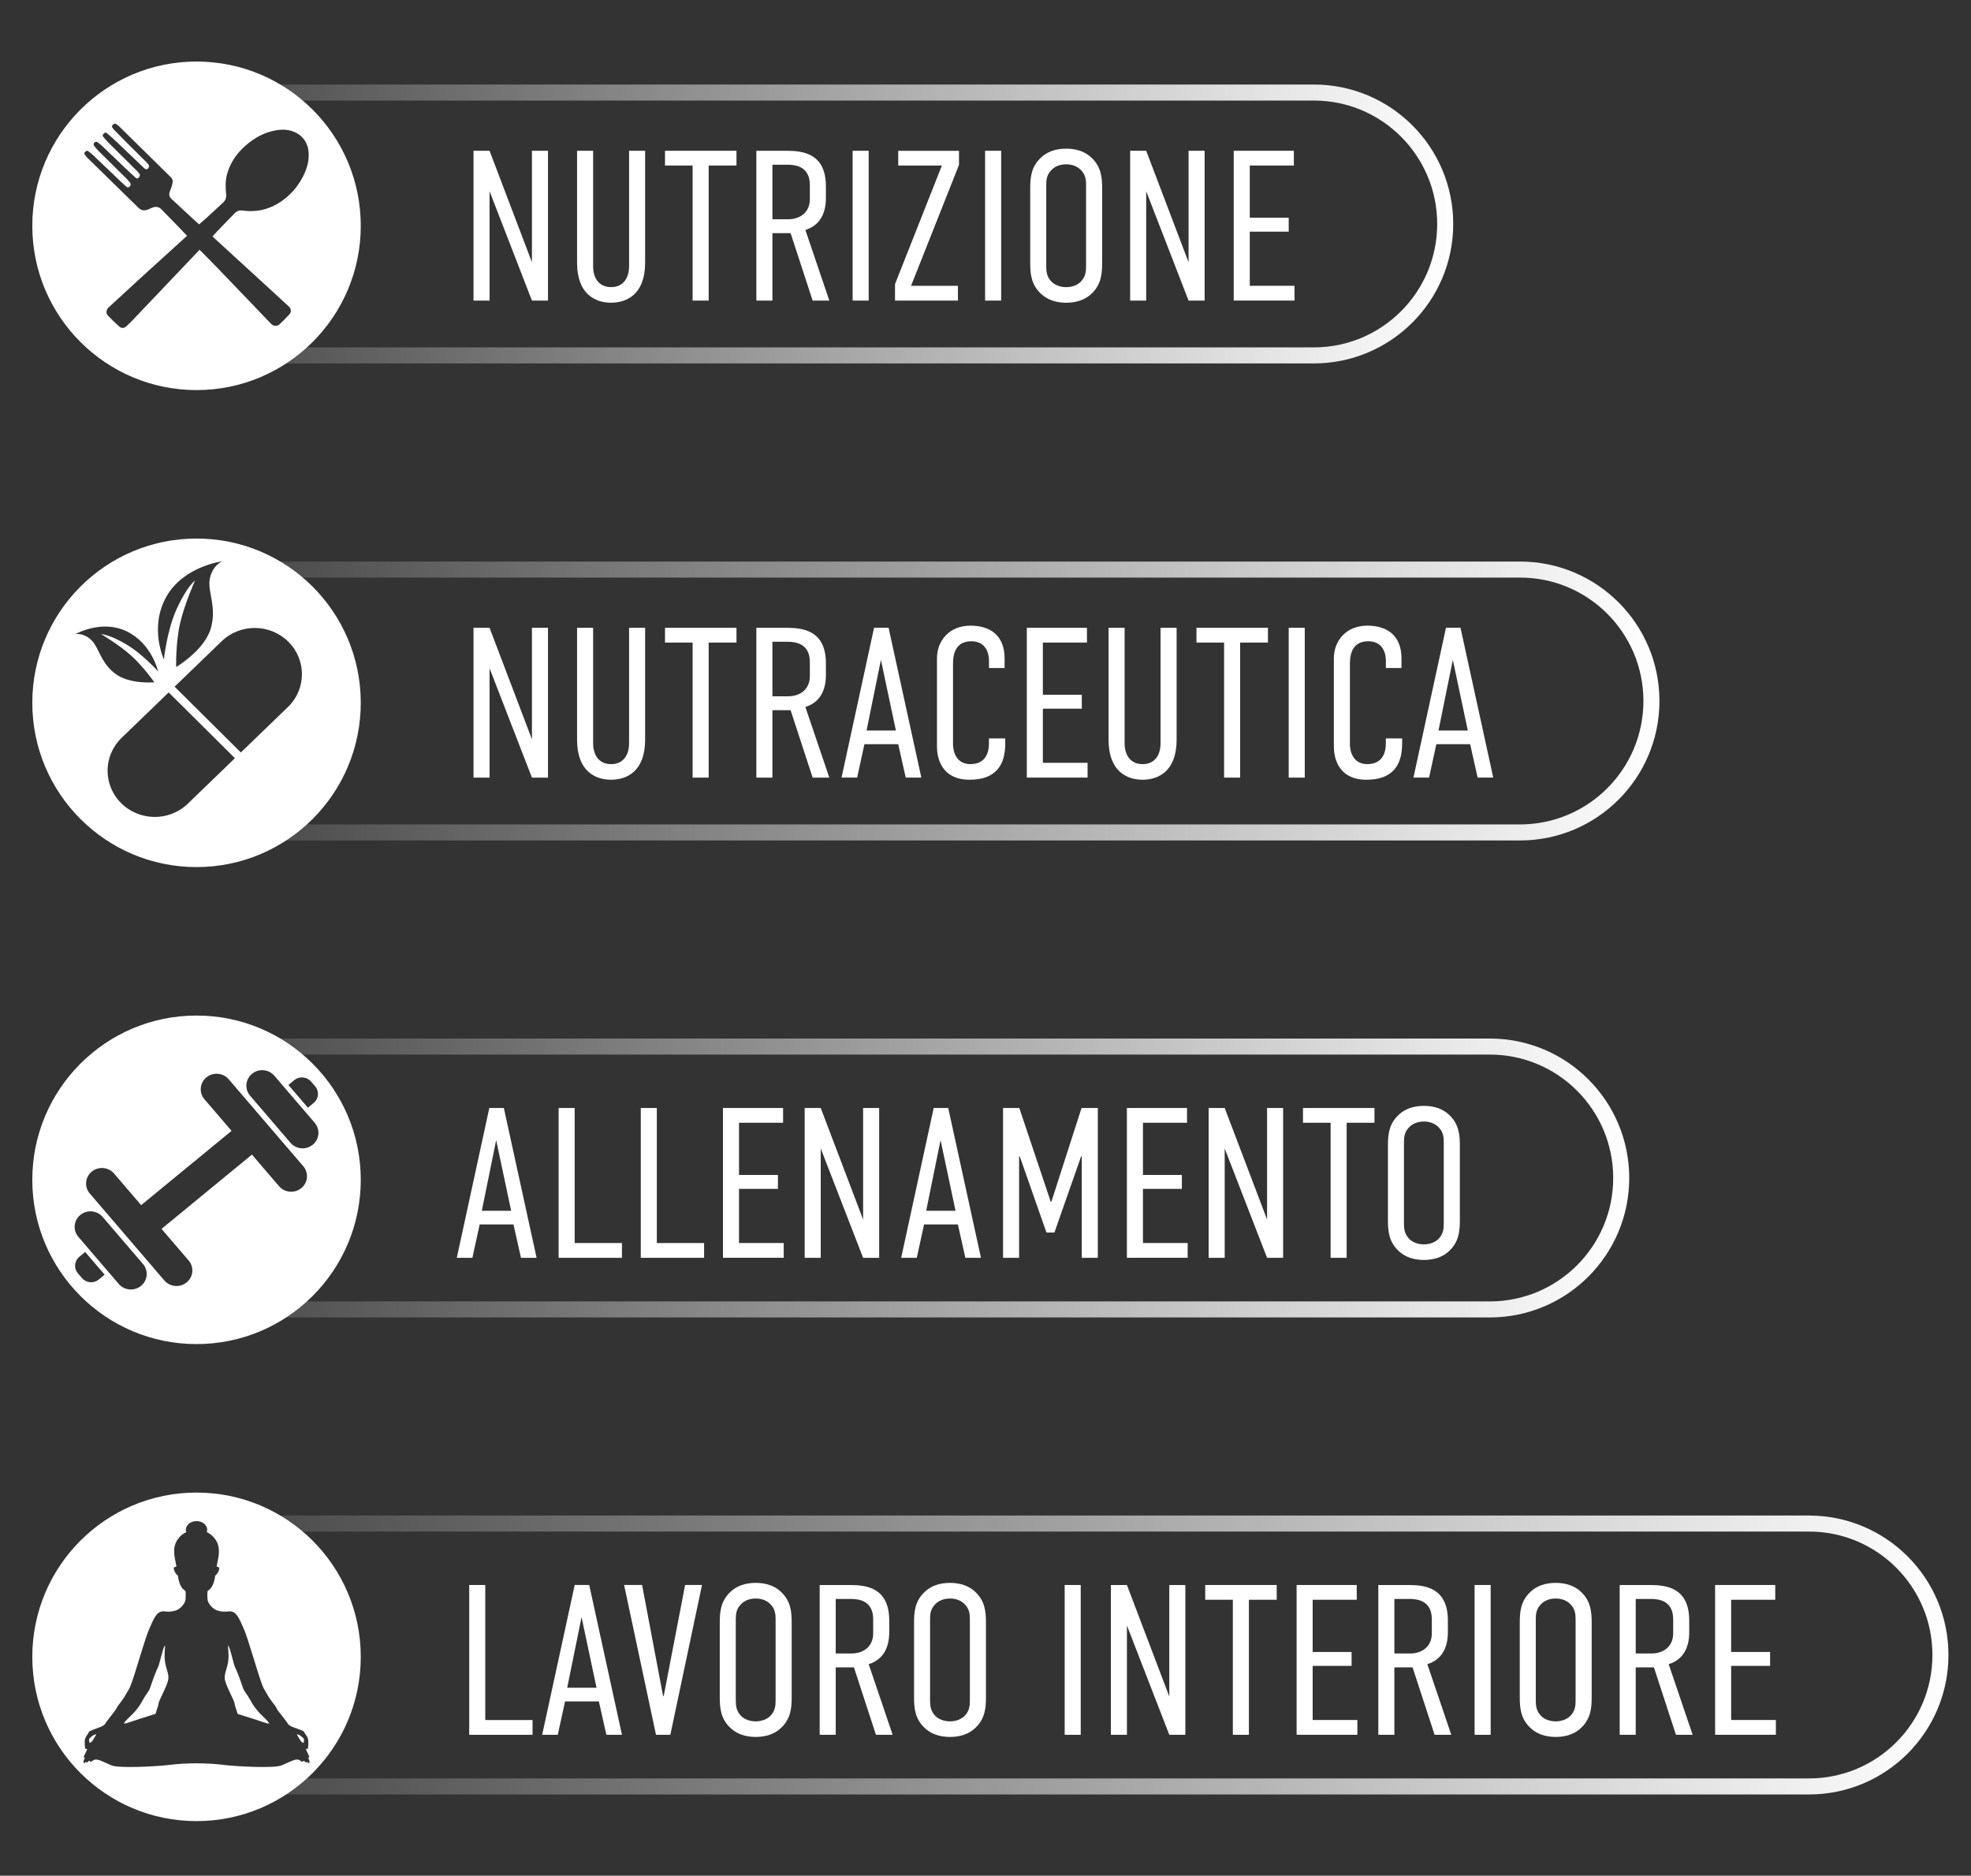 <?xml version="1.0" encoding="UTF-8"?><svg id="Livello_1" xmlns="http://www.w3.org/2000/svg" width="715.87" height="681.11" xmlns:xlink="http://www.w3.org/1999/xlink" viewBox="0 0 715.87 681.11"><rect x="0" y="0" width="715.87" height="681.11" fill="#333333" stroke="none"/><defs><linearGradient id="Sfumatura_senza_nome_5" x1="80.99" y1="600.97" x2="707.68" y2="600.97" gradientUnits="userSpaceOnUse"><stop offset="0" stop-color="#fff" stop-opacity=".1"/><stop offset="1" stop-color="#fff"/></linearGradient><linearGradient id="Sfumatura_senza_nome_5-2" x1="75.01" y1="427.75" x2="591.73" y2="427.75" xlink:href="#Sfumatura_senza_nome_5"/><linearGradient id="Sfumatura_senza_nome_5-3" x1="85.98" y1="254.54" x2="602.71" y2="254.54" xlink:href="#Sfumatura_senza_nome_5"/><linearGradient id="Sfumatura_senza_nome_5-4" x1="70.02" y1="81.33" x2="527.8" y2="81.33" xlink:href="#Sfumatura_senza_nome_5"/></defs><path d="m177.81,54.75l15.39,40.49v-40.49h5.83v54.4h-5.83l-15.39-39.71v39.71h-5.83v-54.4h5.83Z" fill="#fff" stroke-width="0"/><path d="m215.42,54.75v41.89c0,4.51,2.25,7.62,6.53,7.62s6.53-3.11,6.53-7.62v-41.89h5.83v40.64c0,11.58-6.76,14.53-12.36,14.53s-12.36-2.95-12.36-14.53v-40.64h5.83Z" fill="#fff" stroke-width="0"/><path d="m267.49,54.75v5.36h-10.1v49.04h-5.83v-49.04h-10.03v-5.36h25.96Z" fill="#fff" stroke-width="0"/><path d="m285.59,54.75c5.91,0,14.38.86,14.38,12.9v4.27c0,5.98-2.49,10.03-7.46,11.58l8.7,25.65h-6.06l-8-24.48h-6.61v24.48h-5.83v-54.4h10.88Zm-5.05,24.87h5.75c4.27,0,7.85-2.49,7.85-7.3v-5.13c0-6.76-5.21-7.38-8.16-7.38h-5.44v19.82Z" fill="#fff" stroke-width="0"/><path d="m315.51,54.75v54.4h-5.83v-54.4h5.83Z" fill="#fff" stroke-width="0"/><path d="m348.31,54.75v5.13l-17.41,43.91h17.02v5.36h-22.85v-5.98l17.02-43.05h-15.85v-5.36h22.07Z" fill="#fff" stroke-width="0"/><path d="m363.62,54.75v54.4h-5.83v-54.4h5.83Z" fill="#fff" stroke-width="0"/><path d="m374.18,68.51c0-4.04.31-7.93,3.89-11.27,2.18-2.1,5.29-3.26,9.17-3.26s6.99,1.17,9.17,3.26c3.57,3.34,3.89,7.23,3.89,11.27v26.89c0,4.04-.31,7.93-3.89,11.27-2.18,2.1-5.29,3.26-9.17,3.26s-6.99-1.17-9.17-3.26c-3.57-3.34-3.89-7.23-3.89-11.27v-26.89Zm20.28-1.24c0-1.94-.16-3.89-2.02-5.67-1.09-1.09-2.88-1.94-5.21-1.94s-4.12.85-5.21,1.94c-1.87,1.79-2.02,3.73-2.02,5.67v29.38c0,1.94.16,3.89,2.02,5.75,1.09,1.01,2.88,1.87,5.21,1.87s4.12-.86,5.21-1.87c1.87-1.87,2.02-3.81,2.02-5.75v-29.38Z" fill="#fff" stroke-width="0"/><path d="m416.3,54.75l15.39,40.49v-40.49h5.83v54.4h-5.83l-15.39-39.71v39.71h-5.83v-54.4h5.83Z" fill="#fff" stroke-width="0"/><path d="m448.09,54.75h21.84v5.36h-16.01v18.96h14.14v5.05h-14.14v19.66h16.24v5.36h-22.07v-54.4Z" fill="#fff" stroke-width="0"/><path d="m71.38,22.35c-32.94,0-59.65,26.71-59.65,59.65s26.71,59.65,59.65,59.65,59.65-26.71,59.65-59.65-26.71-59.65-59.65-59.65Zm38.72,41.67c-2.08,4.03-5.02,7.34-8.94,9.75-3.96,2.43-8.28,3.34-12.92,2.69-1.18-.17-2.16.11-2.97.93-1.93,1.96-3.84,3.94-5.75,5.93-.78.81-1.52,1.65-2.32,2.52.18.19.33.36.5.51,6.42,5.88,12.84,11.77,19.27,17.65,2.63,2.41,5.26,4.81,7.88,7.23.96.88,1.07,2.06.19,3-1.11,1.19-2.25,2.35-3.44,3.47-.93.88-2.24.81-3.12-.1-6.49-6.76-12.97-13.52-19.47-20.28-1.9-1.97-3.82-3.92-5.74-5.87-.24-.25-.52-.47-.81-.73-.8.85-1.57,1.66-2.34,2.47-7.3,7.68-14.6,15.36-21.91,23.03-.73.77-1.49,1.5-2.27,2.22-.82.76-1.74.88-2.57.16-1.48-1.29-2.89-2.66-4.24-4.08-.75-.79-.52-2.12.34-2.91,4.17-3.84,8.33-7.68,12.52-11.5,5.15-4.7,10.33-9.39,15.5-14.08.14-.12.3-.22.48-.35-1.14-1.21-2.19-2.34-3.27-3.45-2-2.06-4.02-4.1-6.02-6.16-.98-1.01-2.12-1.17-3.39-.65-.53.22-1.05.48-1.58.68-1.26.49-2.37.38-3.4-.63-6.18-6.08-12.4-12.12-18.59-18.19-.37-.36-.66-.8-.97-1.22-.28-.39-.06-.67.24-.94.3-.27.59-.56,1.01-.25.58.43,1.17.86,1.69,1.35,3.36,3.19,6.71,6.41,10.06,9.61.66.63,1.33,1.23,2.01,1.84.51.46.84.49,1.24.15.47-.39.61-1.06.24-1.51-.46-.57-.96-1.12-1.49-1.64-3.25-3.23-6.53-6.45-9.78-9.68-.62-.61-1.2-1.27-1.74-1.95-.46-.58-.15-1.38.58-1.56.19-.05.48.06.65.19.54.4,1.08.81,1.56,1.27,3.42,3.25,6.83,6.52,10.25,9.79.61.58,1.24,1.14,1.86,1.7.48.43.75.46,1.16.15.45-.33.65-1,.37-1.42-.25-.37-.55-.72-.87-1.04-3.44-3.42-6.9-6.84-10.34-10.26-.61-.6-1.18-1.24-1.73-1.9-.57-.69-.55-.92-.05-1.41.54-.52.74-.55,1.47.07,1.14.97,2.25,1.98,3.33,3.01,3.15,2.98,6.27,5.99,9.41,8.98.19.19.4.37.6.54.49.42.8.45,1.2.12.44-.36.59-1.01.29-1.43-.22-.32-.47-.61-.74-.89-2.65-2.64-5.32-5.27-7.97-7.92-1.32-1.32-2.61-2.66-3.91-3.99-.14-.14-.26-.31-.38-.47-.41-.57-.42-.8-.05-1.19.51-.54.88-.61,1.47-.21.41.29.79.63,1.15.98,5.99,5.88,11.99,11.77,17.97,17.67.61.6,1.29,1.21,1.22,2.15-.05.62-.22,1.23-.4,1.83-.22.71-.57,1.39-.76,2.11-.23.86-.02,1.64.67,2.28,2.7,2.5,5.39,5.01,8.09,7.51.64.59,1.3,1.16,1.99,1.78.83-.72,1.64-1.4,2.42-2.11,2.1-1.92,4.18-3.85,6.27-5.78.91-.84,1.26-1.82,1.12-3.09-.26-2.36-.31-4.75.3-7.09,1.12-4.22,3.49-7.68,6.79-10.56,2.72-2.37,5.75-4.23,9.31-5.15,2.4-.62,4.81-.88,7.24-.18,3.58,1.03,5.9,3.8,6.28,7.44.34,3.23-.49,6.21-1.96,9.04Z" fill="#fff" stroke-width="0"/><path d="m177.81,227.97l15.39,40.49v-40.49h5.83v54.4h-5.83l-15.39-39.71v39.71h-5.83v-54.4h5.83Z" fill="#fff" stroke-width="0"/><path d="m215.42,227.97v41.89c0,4.51,2.25,7.62,6.53,7.62s6.53-3.11,6.53-7.62v-41.89h5.83v40.64c0,11.58-6.76,14.53-12.36,14.53s-12.36-2.95-12.36-14.53v-40.64h5.83Z" fill="#fff" stroke-width="0"/><path d="m267.49,227.97v5.36h-10.1v49.04h-5.83v-49.04h-10.03v-5.36h25.96Z" fill="#fff" stroke-width="0"/><path d="m285.59,227.97c5.91,0,14.38.86,14.38,12.9v4.27c0,5.98-2.49,10.03-7.46,11.58l8.7,25.65h-6.06l-8-24.48h-6.61v24.48h-5.83v-54.4h10.88Zm-5.05,24.87h5.75c4.27,0,7.85-2.49,7.85-7.3v-5.13c0-6.76-5.21-7.38-8.16-7.38h-5.44v19.82Z" fill="#fff" stroke-width="0"/><path d="m328.96,282.36l-2.72-12.12h-12.28l-2.64,12.12h-5.67l11.81-54.4h5.28l11.89,54.4h-5.67Zm-9.01-42.74l-5.21,25.65h10.65l-5.44-25.65Z" fill="#fff" stroke-width="0"/><path d="m359.19,239.7c0-1.94-.78-6.84-6.37-6.84-6.14,0-6.68,5.28-6.68,8.24v29.3c0,1.94.85,7.07,6.29,7.07,3.03,0,6.76-1.32,6.76-7.62v-1.71h5.91v2.02c0,7.77-3.58,12.98-12.9,12.98-10.88,0-11.89-8.86-11.89-11.97v-32.17c0-6.14,4.27-11.81,12.2-11.81,6.76,0,12.36,3.26,12.36,11.89v3.5h-5.67v-2.88Z" fill="#fff" stroke-width="0"/><path d="m372.94,227.97h21.84v5.36h-16.01v18.96h14.14v5.05h-14.14v19.66h16.24v5.36h-22.07v-54.4Z" fill="#fff" stroke-width="0"/><path d="m408.46,227.97v41.89c0,4.51,2.25,7.62,6.53,7.62s6.53-3.11,6.53-7.62v-41.89h5.83v40.64c0,11.58-6.76,14.53-12.36,14.53s-12.36-2.95-12.36-14.53v-40.64h5.83Z" fill="#fff" stroke-width="0"/><path d="m460.52,227.97v5.36h-10.1v49.04h-5.83v-49.04h-10.03v-5.36h25.96Z" fill="#fff" stroke-width="0"/><path d="m473.89,227.97v54.4h-5.83v-54.4h5.83Z" fill="#fff" stroke-width="0"/><path d="m503.34,239.7c0-1.94-.78-6.84-6.37-6.84-6.14,0-6.68,5.28-6.68,8.24v29.3c0,1.94.85,7.07,6.29,7.07,3.03,0,6.76-1.32,6.76-7.62v-1.71h5.91v2.02c0,7.77-3.58,12.98-12.9,12.98-10.88,0-11.89-8.86-11.89-11.97v-32.17c0-6.14,4.27-11.81,12.2-11.81,6.76,0,12.36,3.26,12.36,11.89v3.5h-5.67v-2.88Z" fill="#fff" stroke-width="0"/><path d="m536.68,282.36l-2.72-12.12h-12.28l-2.64,12.12h-5.67l11.81-54.4h5.28l11.89,54.4h-5.67Zm-9.01-42.74l-5.21,25.65h10.65l-5.44-25.65Z" fill="#fff" stroke-width="0"/><path d="m71.38,195.56c-32.94,0-59.65,26.71-59.65,59.65s26.71,59.65,59.65,59.65,59.65-26.71,59.65-59.65-26.71-59.65-59.65-59.65Zm-11.06,21.29c6.19-11.22,20.39-13.03,20.39-13.03,0,0-3.44,1.33-4.47,6.17-1.03,4.84,2.59,10.06.36,18.08-2.23,8.02-12.62,14.14-12.62,14.14,0,0-.21-8.47,1.36-15.57,1.57-7.1,5.49-15.84,5.49-15.84,0,0-2.91,2.15-6.58,10.15-3.68,8-4.71,18.49-4.71,18.49,0,0-5.4-11.37.79-22.59Zm-33.01,13.46s9.53-5.52,18.73-1.04c9.2,4.48,11.39,14.55,11.39,14.55,0,0-5.7-6.44-11.8-9.98-6.1-3.54-8.92-3.59-8.92-3.59,0,0,6.61,3.91,10.99,7.87,4.39,3.95,8.35,9.64,8.35,9.64,0,0-9.3.87-14.53-3.37-5.23-4.24-5.55-9.4-8.51-12.11-2.96-2.71-5.71-1.96-5.71-1.96Zm40.93,61.51c-6.74,6.51-17.59,6.43-24.23-.17-6.65-6.6-6.57-17.22.17-23.73l17.08-16.49,24.06,23.89-17.08,16.49Zm36.32-35.07l-17.08,16.49-24.06-23.89,17.08-16.49c6.74-6.51,17.59-6.43,24.23.17h0c6.64,6.6,6.57,17.22-.17,23.73Z" fill="#fff" stroke-width="0"/><path d="m189.22,456.74l-2.72-12.12h-12.28l-2.64,12.12h-5.67l11.81-54.4h5.28l11.89,54.4h-5.67Zm-9.01-42.74l-5.21,25.65h10.65l-5.44-25.65Z" fill="#fff" stroke-width="0"/><path d="m208.72,402.34v49.04h17.17v5.36h-23v-54.4h5.83Z" fill="#fff" stroke-width="0"/><path d="m238.56,402.34v49.04h17.17v5.36h-23v-54.4h5.83Z" fill="#fff" stroke-width="0"/><path d="m262.58,402.34h21.84v5.36h-16.01v18.96h14.14v5.05h-14.14v19.66h16.24v5.36h-22.07v-54.4Z" fill="#fff" stroke-width="0"/><path d="m298.09,402.34l15.39,40.49v-40.49h5.83v54.4h-5.83l-15.39-39.71v39.71h-5.83v-54.4h5.83Z" fill="#fff" stroke-width="0"/><path d="m350.62,456.74l-2.72-12.12h-12.28l-2.64,12.12h-5.67l11.81-54.4h5.28l11.89,54.4h-5.67Zm-9.01-42.74l-5.21,25.65h10.65l-5.44-25.65Z" fill="#fff" stroke-width="0"/><path d="m364.3,402.34h5.91l11.42,34.04h.23l10.96-34.04h5.91v54.4h-5.83v-36.84h-.23l-9.71,27.67h-2.88l-9.71-27.67h-.23v36.84h-5.83v-54.4Z" fill="#fff" stroke-width="0"/><path d="m409.29,402.34h21.84v5.36h-16.01v18.96h14.14v5.05h-14.14v19.66h16.24v5.36h-22.07v-54.4Z" fill="#fff" stroke-width="0"/><path d="m444.81,402.34l15.39,40.49v-40.49h5.83v54.4h-5.83l-15.39-39.71v39.71h-5.83v-54.4h5.83Z" fill="#fff" stroke-width="0"/><path d="m499.21,402.34v5.36h-10.1v49.04h-5.83v-49.04h-10.03v-5.36h25.96Z" fill="#fff" stroke-width="0"/><path d="m504.1,416.1c0-4.04.31-7.93,3.89-11.27,2.18-2.1,5.29-3.26,9.17-3.26s6.99,1.17,9.17,3.26c3.57,3.34,3.89,7.23,3.89,11.27v26.89c0,4.04-.31,7.93-3.89,11.27-2.18,2.1-5.29,3.26-9.17,3.26s-6.99-1.17-9.17-3.26c-3.57-3.34-3.89-7.23-3.89-11.27v-26.89Zm20.28-1.24c0-1.94-.16-3.89-2.02-5.67-1.09-1.09-2.88-1.94-5.21-1.94s-4.12.85-5.21,1.94c-1.87,1.79-2.02,3.73-2.02,5.67v29.38c0,1.94.16,3.89,2.02,5.75,1.09,1.01,2.88,1.87,5.21,1.87s4.12-.86,5.21-1.87c1.87-1.87,2.02-3.81,2.02-5.75v-29.38Z" fill="#fff" stroke-width="0"/><path d="m71.38,368.77c-32.94,0-59.65,26.71-59.65,59.65s26.71,59.65,59.65,59.65,59.65-26.71,59.65-59.65-26.71-59.65-59.65-59.65Zm35.48,23.46c.89-.73,2.02-1.08,3.18-.98,1.16.1,2.21.63,2.96,1.51l1.48,1.73c1.54,1.8,1.3,4.49-.54,6l-2.11,1.74-7.08-8.25,2.11-1.74Zm-70.96,72.39c-.89.73-2.02,1.08-3.18.98-1.16-.1-2.21-.63-2.96-1.51l-1.48-1.73c-1.54-1.8-1.3-4.49.54-6l2.11-1.74,7.08,8.25-2.11,1.74Zm17.36-1.53c-.13,1.5-.86,2.86-2.03,3.83-1.18.97-2.67,1.43-4.2,1.3-1.53-.13-2.92-.84-3.91-1.99l-14.66-17.1c-.99-1.15-1.46-2.61-1.33-4.11.13-1.5.86-2.86,2.03-3.83,1.18-.97,2.67-1.43,4.2-1.3,1.53.13,2.92.84,3.91,1.99l14.66,17.1c.99,1.15,1.46,2.61,1.33,4.11Zm56.19-31.67c-1.18.97-2.67,1.43-4.2,1.3-1.53-.13-2.92-.84-3.91-1.99l-9.84-11.47-32.83,26.98,9.84,11.47c.99,1.15,1.46,2.62,1.33,4.12-.13,1.5-.86,2.86-2.04,3.83-1.18.97-2.67,1.43-4.2,1.3-1.53-.13-2.92-.84-3.91-1.99l-15.98-18.64-1.26-1.47-9.84-11.47c-2.04-2.38-1.72-5.94.71-7.94,1.18-.97,2.67-1.43,4.2-1.3,1.53.13,2.92.84,3.91,1.99l9.84,11.48,32.83-26.98-9.84-11.47c-.99-1.15-1.46-2.62-1.33-4.12.13-1.5.86-2.86,2.03-3.83,1.18-.97,2.67-1.43,4.2-1.3,1.53.13,2.92.84,3.91,1.99l15.98,18.64,1.26,1.47,9.84,11.47c2.04,2.38,1.72,5.95-.71,7.94Zm4.15-15.76c-1.18.97-2.67,1.43-4.2,1.3-1.53-.13-2.92-.84-3.91-1.99l-14.66-17.1c-.99-1.15-1.46-2.61-1.33-4.11.13-1.5.86-2.86,2.03-3.83,1.18-.97,2.67-1.43,4.2-1.3,1.53.13,2.92.84,3.91,1.99l14.66,17.1c.99,1.15,1.46,2.62,1.33,4.12s-.86,2.86-2.03,3.83Z" fill="#fff" stroke-width="0"/><path d="m80.99,553.24h576.05c26.36,0,47.73,21.37,47.73,47.73h0c0,26.36-21.37,47.73-47.73,47.73H80.99" fill="none" stroke="url(#Sfumatura_senza_nome_5)" stroke-miterlimit="10" stroke-width="5.82"/><path d="m75.01,380.03h466.09c26.36,0,47.73,21.37,47.73,47.73h0c0,26.36-21.37,47.73-47.73,47.73H75.01" fill="none" stroke="url(#Sfumatura_senza_nome_5-2)" stroke-miterlimit="10" stroke-width="5.82"/><path d="m85.98,206.82h466.09c26.36,0,47.73,21.37,47.73,47.73h0c0,26.36-21.37,47.73-47.73,47.73H85.98" fill="none" stroke="url(#Sfumatura_senza_nome_5-3)" stroke-miterlimit="10" stroke-width="5.82"/><path d="m70.02,33.6h407.15c26.36,0,47.73,21.37,47.73,47.73h0c0,26.36-21.37,47.73-47.73,47.73H70.02" fill="none" stroke="url(#Sfumatura_senza_nome_5-4)" stroke-miterlimit="10" stroke-width="5.82"/><path d="m176.25,575.55v49.04h17.17v5.36h-23v-54.4h5.83Z" fill="#fff" stroke-width="0"/><path d="m220.23,629.95l-2.72-12.12h-12.28l-2.64,12.12h-5.67l11.81-54.4h5.28l11.89,54.4h-5.67Zm-9.01-42.74l-5.21,25.65h10.65l-5.44-25.65Z" fill="#fff" stroke-width="0"/><path d="m243.47,629.95h-5.21l-11.58-54.4h6.53l7.62,40.33h.23l7.77-40.33h6.14l-11.5,54.4Z" fill="#fff" stroke-width="0"/><path d="m261.42,589.31c0-4.04.31-7.93,3.89-11.27,2.18-2.1,5.29-3.26,9.17-3.26s6.99,1.17,9.17,3.26c3.57,3.34,3.89,7.23,3.89,11.27v26.89c0,4.04-.31,7.93-3.89,11.27-2.18,2.1-5.29,3.26-9.17,3.26s-6.99-1.17-9.17-3.26c-3.57-3.34-3.89-7.23-3.89-11.27v-26.89Zm20.28-1.24c0-1.94-.16-3.89-2.02-5.67-1.09-1.09-2.88-1.94-5.21-1.94s-4.12.85-5.21,1.94c-1.87,1.79-2.02,3.73-2.02,5.67v29.38c0,1.94.16,3.89,2.02,5.75,1.09,1.01,2.88,1.87,5.21,1.87s4.12-.86,5.21-1.87c1.87-1.87,2.02-3.81,2.02-5.75v-29.38Z" fill="#fff" stroke-width="0"/><path d="m308.59,575.55c5.91,0,14.38.86,14.38,12.9v4.27c0,5.98-2.49,10.03-7.46,11.58l8.7,25.65h-6.06l-8-24.48h-6.61v24.48h-5.83v-54.4h10.88Zm-5.05,24.87h5.75c4.27,0,7.85-2.49,7.85-7.3v-5.13c0-6.76-5.21-7.38-8.16-7.38h-5.44v19.82Z" fill="#fff" stroke-width="0"/><path d="m331.98,589.31c0-4.04.31-7.93,3.89-11.27,2.18-2.1,5.29-3.26,9.17-3.26s6.99,1.17,9.17,3.26c3.57,3.34,3.89,7.23,3.89,11.27v26.89c0,4.04-.31,7.93-3.89,11.27-2.18,2.1-5.29,3.26-9.17,3.26s-6.99-1.17-9.17-3.26c-3.57-3.34-3.89-7.23-3.89-11.27v-26.89Zm20.28-1.24c0-1.94-.16-3.89-2.02-5.67-1.09-1.09-2.88-1.94-5.21-1.94s-4.12.85-5.21,1.94c-1.87,1.79-2.02,3.73-2.02,5.67v29.38c0,1.94.16,3.89,2.02,5.75,1.09,1.01,2.88,1.87,5.21,1.87s4.12-.86,5.21-1.87c1.87-1.87,2.02-3.81,2.02-5.75v-29.38Z" fill="#fff" stroke-width="0"/><path d="m392.52,575.55v54.4h-5.83v-54.4h5.83Z" fill="#fff" stroke-width="0"/><path d="m409.3,575.55l15.39,40.49v-40.49h5.83v54.4h-5.83l-15.39-39.71v39.71h-5.83v-54.4h5.83Z" fill="#fff" stroke-width="0"/><path d="m463.7,575.55v5.36h-10.1v49.04h-5.83v-49.04h-10.03v-5.36h25.96Z" fill="#fff" stroke-width="0"/><path d="m470.93,575.55h21.84v5.36h-16.01v18.96h14.14v5.05h-14.14v19.66h16.24v5.36h-22.07v-54.4Z" fill="#fff" stroke-width="0"/><path d="m511.49,575.55c5.91,0,14.38.86,14.38,12.9v4.27c0,5.98-2.49,10.03-7.46,11.58l8.7,25.65h-6.06l-8-24.48h-6.61v24.48h-5.83v-54.4h10.88Zm-5.05,24.87h5.75c4.27,0,7.85-2.49,7.85-7.3v-5.13c0-6.76-5.21-7.38-8.16-7.38h-5.44v19.82Z" fill="#fff" stroke-width="0"/><path d="m541.41,575.55v54.4h-5.83v-54.4h5.83Z" fill="#fff" stroke-width="0"/><path d="m551.98,589.31c0-4.04.31-7.93,3.89-11.27,2.18-2.1,5.29-3.26,9.17-3.26s6.99,1.17,9.17,3.26c3.57,3.34,3.89,7.23,3.89,11.27v26.89c0,4.04-.31,7.93-3.89,11.27-2.18,2.1-5.29,3.26-9.17,3.26s-6.99-1.17-9.17-3.26c-3.57-3.34-3.89-7.23-3.89-11.27v-26.89Zm20.28-1.24c0-1.94-.16-3.89-2.02-5.67-1.09-1.09-2.88-1.94-5.21-1.94s-4.12.85-5.21,1.94c-1.87,1.79-2.02,3.73-2.02,5.67v29.38c0,1.94.16,3.89,2.02,5.75,1.09,1.01,2.88,1.87,5.21,1.87s4.12-.86,5.21-1.87c1.87-1.87,2.02-3.81,2.02-5.75v-29.38Z" fill="#fff" stroke-width="0"/><path d="m599.15,575.55c5.91,0,14.38.86,14.38,12.9v4.27c0,5.98-2.49,10.03-7.46,11.58l8.7,25.65h-6.06l-8-24.48h-6.61v24.48h-5.83v-54.4h10.88Zm-5.05,24.87h5.75c4.27,0,7.85-2.49,7.85-7.3v-5.13c0-6.76-5.21-7.38-8.16-7.38h-5.44v19.82Z" fill="#fff" stroke-width="0"/><path d="m622.93,575.55h21.84v5.36h-16.01v18.96h14.14v5.05h-14.14v19.66h16.24v5.36h-22.07v-54.4Z" fill="#fff" stroke-width="0"/><path d="m59.79,600.34c.17-3.05.2-2.17.07-2.85-.52.92-.92,2.46-1.18,3.47-1.86,7.29-.59,1.47-4.16,11.92-.54,1.59-1.09,1.6-2.62,4.42-2.77,5.1-5.34,6.11-6.94,8.5.95.19,1.94-.53,11.02-3.3.24-.07.51-.08.59-.41.3-1.19.85-2.33,1.03-3.55.19-1.31,2.72-5.46,3.42-8.27.74-2.96-1.51-4.65-1.21-9.94Z" fill="#fff" stroke-width="0"/><path d="m34.74,629.78c-1.18.38-1.14.53-2.16,1.44-.38.34-.24.51-.08,1.7.53-.22.91-.48,1.17-.94.86-1.52,1.62-2.38,1.07-2.2Z" fill="#fff" stroke-width="0"/><path d="m90.87,617.31c-1.54-2.82-2.08-2.83-2.62-4.42-3.58-10.45-2.3-4.63-4.16-11.92-.26-1.02-.67-2.55-1.18-3.47-.13.68-.1-.21.07,2.85.29,5.29-1.96,6.98-1.21,9.94.71,2.81,3.23,6.96,3.42,8.27.18,1.22.73,2.36,1.03,3.55.08.33.34.34.59.41,9.07,2.77,10.07,3.49,11.02,3.3-1.6-2.39-4.17-3.4-6.94-8.5Z" fill="#fff" stroke-width="0"/><path d="m71.38,541.99c-32.94,0-59.65,26.71-59.65,59.65s26.71,59.65,59.65,59.65,59.65-26.71,59.65-59.65-26.71-59.65-59.65-59.65Zm40.97,98.14c-.13.33-.53-.11-.76-.32-.27.11-.39.3-.68.04-.74-.67-.5-.59-.84-.25-.32.32-.56.05-.87-.18-1.43-1.07-2.29-.38-6.92,1.63-2.7,1.17-17.14.33-20.87-.15-6.2-.79-13.87-.79-20.07,0-3.73.48-18.17,1.32-20.87.15-4.62-2.01-5.49-2.7-6.92-1.63-.31.23-.55.5-.87.18-.35-.34-.1-.42-.84.25-.28.26-.41.07-.68-.04-.23.2-.63.64-.76.32-.21-.55.13-1.15.4-1.75-.61-.51-.42-.39.09-1.49,1-2.12.92-1.79.1-1.85-.04-.14-.1-.26-.11-.38-.11-1.58-.4-3.1.63-4.44.91-1.18.56-1.34,1.17-1.63,2.58-1.23,5-1.5,5.64-2.84.3-.63,3.63-4.63,3.89-5.23.67-1.59,1.82-2.16,3.86-5.85.17-.3.98-1.58,1.32-2.46,1.79-4.57,5.35-17.56,6.82-20.71,1.58-3.4,2.56-6.84,5.74-6.35,1.4.22,3.61-.02,4.81-.77,1.14-.7,2.45-2.22,2.59-3.41.1-.92.23-3.1-.11-3.34-.07-.05-.13-.11-.19-.16-.77-.46-1.99-1.76-2.45-5.34-.02-.01-.03-.02-.05-.03-1.04-.76-1.48-2.32-1.45-2.71.03-.29.5-.42.98-.55-.76-3.93-1.62-6.82.49-9.89.9-1.3,2-2.1,3.08-2.6-.09-.27-.15-.54-.15-.84,0-1.74,1.74-3.16,3.88-3.16s3.88,1.41,3.88,3.16c0,.29-.06.57-.15.84,1.07.5,2.18,1.3,3.08,2.6,2.11,3.07,1.25,5.97.49,9.89.48.14.95.26.98.55.04.39-.41,1.94-1.45,2.71-.02.01-.03.02-.05.03-.46,3.59-1.68,4.88-2.45,5.34-.07.05-.12.11-.19.16-.34.24-.22,2.42-.11,3.34.14,1.19,1.46,2.71,2.59,3.41,1.21.75,3.41.98,4.81.77,3.18-.49,4.16,2.95,5.74,6.35,1.47,3.15,5.03,16.14,6.82,20.71.34.88,1.16,2.16,1.32,2.46,2.03,3.69,3.19,4.25,3.86,5.85.25.61,3.59,4.61,3.89,5.23.64,1.34,3.06,1.6,5.64,2.84.62.29.26.45,1.17,1.63,1.03,1.33.74,2.85.63,4.44,0,.12-.06.23-.11.38-.82.06-.89-.28.1,1.85.51,1.09.7.97.09,1.49.27.6.62,1.21.4,1.75Z" fill="#fff" stroke-width="0"/><path d="m108.03,629.78c-.55-.18.21.69,1.07,2.2.26.45.64.72,1.17.94.16-1.19.29-1.37-.08-1.7-1.01-.9-.98-1.06-2.16-1.44Z" fill="#fff" stroke-width="0"/></svg>